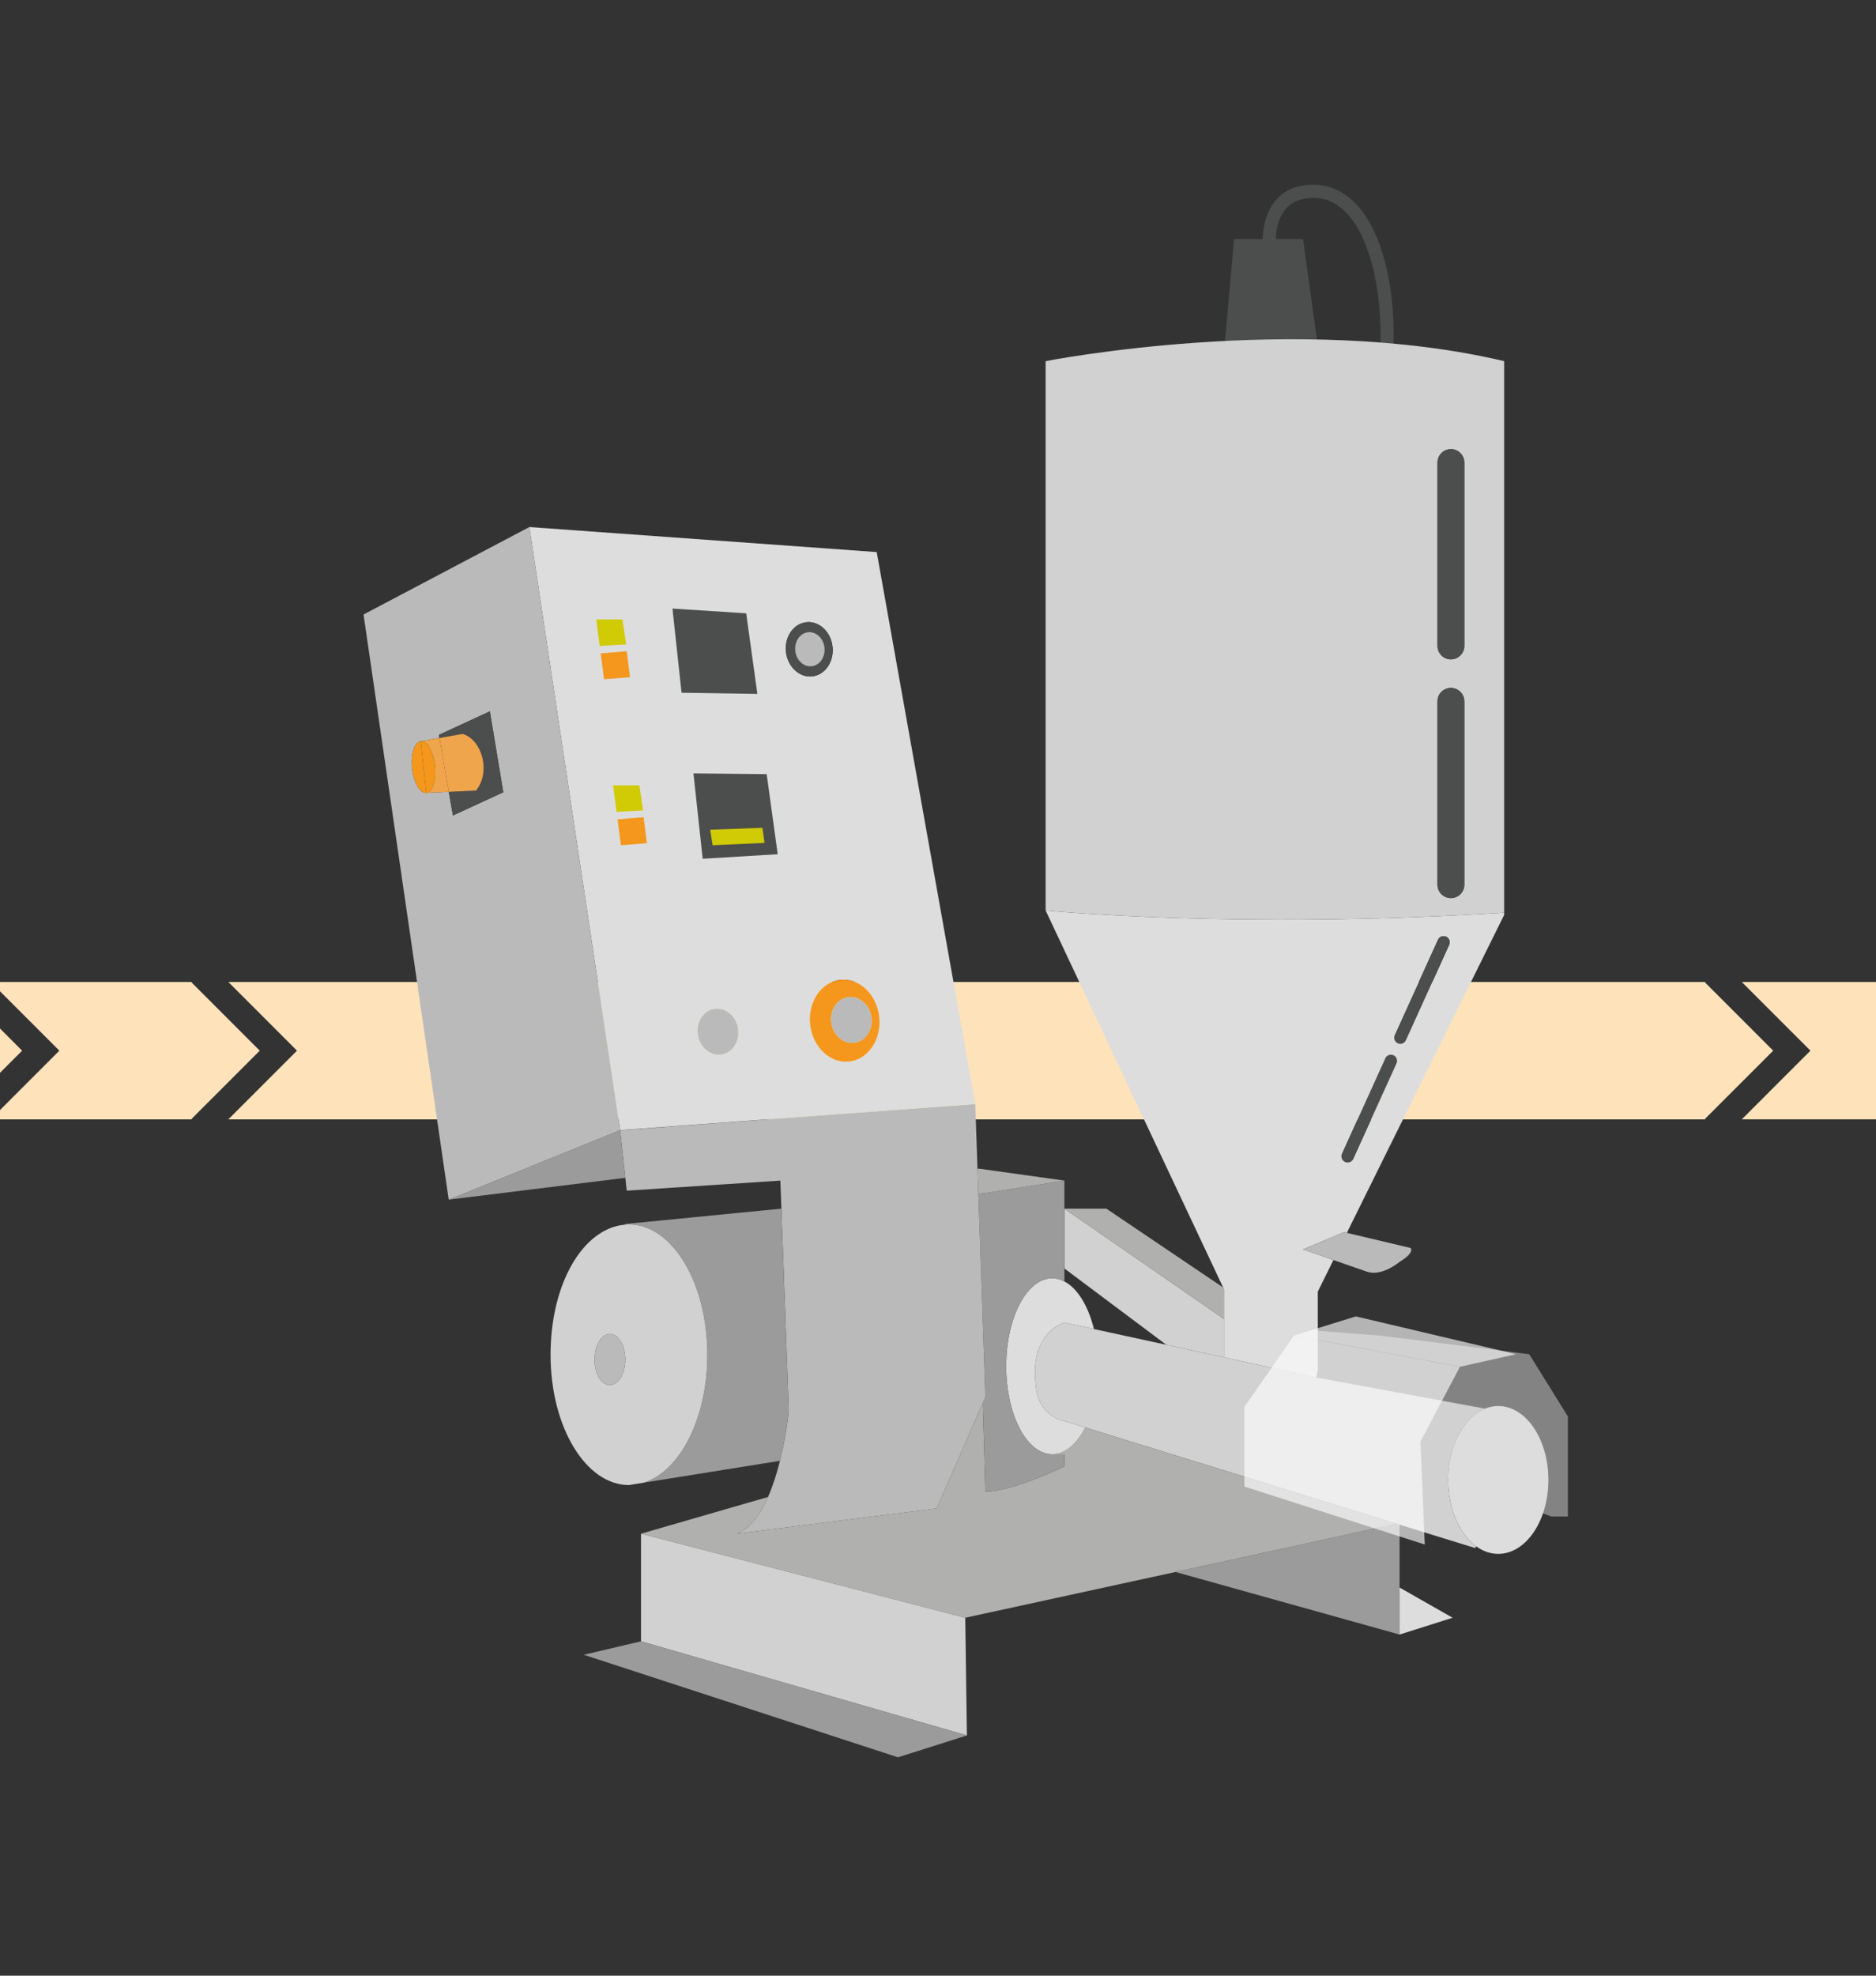 <?xml version="1.0" encoding="UTF-8"?> <svg xmlns="http://www.w3.org/2000/svg" viewBox="0 0 285 300"><rect x="0" y="0" width="285" height="300" fill="#333333" stroke="none"/><defs><style>.cls-1{fill:#ddd;}.cls-2{fill:#fff;}.cls-3{fill:#d1d1d1;}.cls-4{fill:#b0b0af;}.cls-5{fill:#bababa;}.cls-6{fill:#f4971c;}.cls-7{opacity:.63;}.cls-8{fill:#efa54c;}.cls-9{fill:#d1cb05;}.cls-10{opacity:.47;}.cls-11{fill:#4c4d4d;}.cls-12{fill:#fee2ba;}.cls-13{fill:#9c9b9b;}</style></defs><g id="Calque_1"><g><path class="cls-12" d="m259.21,169.71l10.17-10.17-10.17-10.17c-.08-.08-.15-.17-.21-.26H34.69l10.43,10.43-10.43,10.43h224.31c.06-.09.13-.18.21-.26Z"></path><path class="cls-12" d="m295.31,169.71l10.17-10.17-10.17-10.17c-.08-.08-.15-.17-.21-.26h-30.49l10.43,10.43-10.43,10.43h30.49c.06-.09.13-.18.21-.26Z"></path><path class="cls-12" d="m29.29,169.71l10.17-10.17-10.17-10.17c-.08-.08-.15-.17-.21-.26H-1.41l10.43,10.43-10.43,10.43h30.49c.06-.09.13-.18.21-.26Z"></path><path class="cls-12" d="m-27.08,159.54l-10.43,10.43H-7.02c.06-.09.13-.18.21-.26l10.17-10.17-10.17-10.17c-.08-.08-.15-.17-.21-.26h-30.49l10.43,10.43Z"></path></g></g><g id="Calque_2"><path class="cls-11" d="m210.65,54.74s-.04,0-.07,0c-.55-.04-.97-.51-.93-1.06.5-7.64-1.03-17.72-5.6-21.83-1.7-1.52-3.63-2.07-5.9-1.68-5,.87-4.32,7.27-4.29,7.55.06.55-.33,1.04-.88,1.11-.57.07-1.04-.33-1.11-.88-.34-2.96.45-8.8,5.93-9.75,2.88-.5,5.43.23,7.58,2.16,5.09,4.57,6.81,15.07,6.25,23.45-.04.53-.47.93-1,.93Z"></path><polygon class="cls-11" points="186.04 52.51 187.48 36.29 197.95 36.29 200.2 52.51 186.04 52.51"></polygon><g class="cls-10"><polygon class="cls-1" points="238.19 215.08 238.19 230.27 235.64 230.27 189.04 212.65 196.58 201.8 209.61 202.8 232.32 205.63 238.19 215.08"></polygon></g><g><path class="cls-1" d="m227.61,213.5c4.21,0,7.62,5.02,7.62,11.22s-3.41,11.23-7.62,11.23c-1.19,0-2.32-.41-3.33-1.13-2.53-1.82-4.28-5.66-4.28-10.1,0-5.17,2.37-9.52,5.6-10.82.64-.26,1.31-.4,2.01-.4Z"></path><path class="cls-1" d="m185.82,195.5l-26.97-57.25s28.81,2.89,69.66.34v.34l-23.85,48.17-.03.11-.46-.11-6.22,2.62,4.62,1.61-2.37,4.79v12l-.23,1.04-14.02-3.05v-10.33l-.13-.28Zm34.36-52.08c.04-.11.06-.23.06-.34,0-.38-.23-.73-.6-.87-.49-.18-1.03.06-1.21.55l-6.57,14.48c-.18.48.06,1.02.55,1.21.48.18,1.02-.07,1.2-.55l6.57-14.48Zm-8,18c.04-.11.06-.23.06-.34,0-.38-.23-.73-.6-.87-.49-.18-1.03.06-1.21.55l-6.57,14.48c-.18.48.06,1.02.55,1.21.48.18,1.02-.07,1.2-.55l6.57-14.48Z"></path><path class="cls-3" d="m228.51,54.84v83.75c-40.85,2.55-69.66-.34-69.66-.34V54.84s38-7.49,69.66,0Zm-6.05,79.49v-27.83c0-.56-.23-1.08-.6-1.44-.37-.37-.87-.6-1.44-.6-1.13,0-2.04.91-2.04,2.04v27.83c0,1.13.91,2.04,2.04,2.04s2.04-.91,2.04-2.04Zm0-36.25v-27.83c0-.57-.23-1.08-.6-1.45s-.87-.6-1.44-.6c-1.13,0-2.04.92-2.04,2.05v27.83c0,1.12.91,2.04,2.04,2.04s2.04-.92,2.04-2.04Z"></path><path class="cls-3" d="m212.19,231.38l-47.32-14.62-3.17-.98c-4.34-1.02-4.34-5.46-4.34-5.46-1.02-8.01,4.34-9.49,4.34-9.49l4.44.97,11.04,2.4,8.77,1.91,14.02,3.05.23.05,25.4,4.69c-3.23,1.3-5.6,5.65-5.6,10.82,0,4.44,1.75,8.28,4.28,10.1l-.19.24-11.47-3.54h0s-.43-.14-.43-.14Z"></path><path class="cls-11" d="m222.46,106.5v27.83c0,1.13-.91,2.04-2.04,2.04s-2.04-.91-2.04-2.04v-27.83c0-1.13.91-2.04,2.04-2.04.57,0,1.07.23,1.44.6.37.36.6.88.6,1.44Z"></path><path class="cls-11" d="m222.46,70.25v27.83c0,1.12-.91,2.04-2.04,2.04s-2.04-.92-2.04-2.04v-27.83c0-1.13.91-2.05,2.04-2.05.57,0,1.07.23,1.44.6s.6.88.6,1.45Z"></path><polygon class="cls-1" points="220.68 245.65 212.62 248.2 212.62 241.06 220.68 245.65"></polygon><path class="cls-11" d="m220.24,143.08c0,.11-.02.23-.06.34l-6.57,14.48c-.18.48-.72.73-1.2.55-.49-.19-.73-.73-.55-1.21l6.57-14.48c.18-.49.72-.73,1.21-.55.37.14.6.49.6.87Z"></path><path class="cls-5" d="m214.29,189.5s.74.65-1.67,2.11c0,0-2.67,2.28-4.96,1.49l-5.09-1.77-4.62-1.61,6.22-2.62.46.11,9.66,2.29Z"></path><polygon class="cls-13" points="212.62 241.06 212.62 248.2 178.58 238.7 212.19 231.38 212.62 231.51 212.62 231.52 212.62 241.06"></polygon><path class="cls-11" d="m212.24,161.08c0,.11-.02.23-.06.34l-6.57,14.48c-.18.48-.72.73-1.2.55-.49-.19-.73-.73-.55-1.21l6.57-14.48c.18-.49.72-.73,1.21-.55.37.14.6.49.6.87Z"></path><path class="cls-4" d="m178.58,238.7l-31.94,6.95-49.26-12.76,19.3-5.58c-1.16,2.64-2.71,4.84-4.77,5.58l30.38-3.83,7.02-16.04.39,13.48c4.08,0,12-3.83,12-3.83v-1.85h-1.76c1.93-.05,3.68-1.6,4.93-4.06l47.32,14.62-33.61,7.32Z"></path><polygon class="cls-3" points="185.95 200.28 185.95 206.11 177.18 204.2 161.7 192.61 161.7 183.53 185.95 200.28"></polygon><polygon class="cls-4" points="185.95 195.78 185.95 200.28 161.7 183.53 168.08 183.53 185.82 195.5 185.95 195.78"></polygon><path class="cls-1" d="m166.16,201.69l-.02.11-4.44-.97s-5.36,1.48-4.34,9.49c0,0,0,4.44,4.34,5.46l3.17.98c-1.25,2.46-3,4.01-4.93,4.06h-.09c-3.86,0-6.99-5.98-6.99-13.36s3.13-13.36,6.99-13.36c.64,0,1.25.16,1.84.48,1.97,1.01,3.6,3.65,4.47,7.11Z"></path><path class="cls-13" d="m161.7,220.82v1.85s-7.92,3.83-12,3.83l-.39-13.48.39-.9-1.07-30.87.68-.02,12.39-1.96v15.3h-.01c-.59-.31-1.2-.47-1.84-.47-3.86,0-6.99,5.98-6.99,13.36s3.13,13.36,6.99,13.36h1.85Z"></path><polygon class="cls-4" points="161.7 179.27 149.31 181.23 148.63 181.25 148.5 177.47 148.75 177.46 161.7 179.27"></polygon><path class="cls-5" d="m148.63,181.25l1.07,30.87-.39.9-7.02,16.04-30.38,3.83c2.06-.74,3.61-2.94,4.77-5.58.76-1.74,1.36-3.66,1.81-5.49,1.01-4.02,1.34-7.57,1.34-7.57l-1.12-30.72-.16-4.26-23.34,1.53-.21-1.95-.79-7.22,53.95-3.98.34,9.82.13,3.78Z"></path><path class="cls-1" d="m133.19,83.83l14.97,83.82-53.95,3.96-13.79-91.58,52.77,3.8Zm-4.2,77.36c2.89-.31,4.95-3.34,4.58-6.76-.36-3.42-3.01-5.95-5.9-5.64-2.9.31-4.96,3.33-4.59,6.76.36,3.42,3.01,5.95,5.91,5.64Zm-5.61-58.48c1.96-.21,3.35-2.22,3.1-4.49-.24-2.28-2.02-3.95-3.97-3.74-1.96.21-3.35,2.22-3.11,4.49.25,2.27,2.03,3.94,3.98,3.74Zm-13.76,57.4c1.67-.26,2.79-2.02,2.49-3.93s-1.9-3.24-3.58-2.97c-1.68.26-2.8,2.02-2.5,3.93.31,1.9,1.91,3.23,3.59,2.97Z"></path><polygon class="cls-13" points="68.17 182.16 94.21 171.61 148.16 167.65 94.21 171.63 95 178.85 68.17 182.16"></polygon><polygon class="cls-3" points="146.64 245.65 146.89 263.52 97.38 249.23 97.38 232.89 146.64 245.65"></polygon><polygon class="cls-13" points="146.89 263.52 136.42 266.84 88.68 251.27 97.38 249.23 146.89 263.52"></polygon><path class="cls-6" d="m133.57,154.43c.37,3.42-1.69,6.45-4.58,6.76-2.9.31-5.55-2.22-5.91-5.64-.37-3.43,1.69-6.45,4.59-6.76,2.89-.31,5.54,2.22,5.9,5.64Zm-3.69,3.9c1.68-.26,2.8-2.02,2.5-3.93-.3-1.9-1.91-3.24-3.59-2.97-1.67.26-2.79,2.02-2.49,3.93s1.9,3.24,3.58,2.97Z"></path><path class="cls-5" d="m132.38,154.4c.3,1.91-.82,3.67-2.5,3.93-1.68.27-3.28-1.06-3.58-2.97s.82-3.67,2.49-3.93c1.68-.27,3.29,1.07,3.59,2.97Z"></path><path class="cls-11" d="m126.48,98.22c.25,2.27-1.14,4.28-3.1,4.49-1.95.2-3.73-1.47-3.98-3.74-.24-2.27,1.15-4.28,3.11-4.49,1.95-.21,3.73,1.46,3.97,3.74Zm-3.17,2.95c1.23-.13,2.1-1.4,1.95-2.82-.16-1.43-1.27-2.48-2.5-2.35s-2.1,1.39-1.95,2.82,1.27,2.48,2.5,2.35Z"></path><path class="cls-5" d="m125.26,98.35c.15,1.42-.72,2.69-1.95,2.82s-2.35-.92-2.5-2.35.72-2.69,1.95-2.82,2.34.92,2.5,2.35Z"></path><path class="cls-13" d="m118.71,183.53l1.12,30.72s-.33,3.55-1.34,7.57l-20.66,3.31c5.49-1.76,9.63-9.79,9.63-19.41,0-10.93-5.33-19.79-11.91-19.79-.21,0-.41.01-.61.03v-.1s23.77-2.33,23.77-2.33Z"></path><path class="cls-5" d="m112.11,156.18c.3,1.91-.82,3.67-2.49,3.93-1.68.26-3.28-1.07-3.59-2.97-.3-1.91.82-3.67,2.5-3.93,1.68-.27,3.28,1.06,3.58,2.97Z"></path><path class="cls-3" d="m95.55,185.93c6.58,0,11.91,8.86,11.91,19.79,0,9.62-4.14,17.65-9.63,19.41l-2.28.37c-6.58,0-11.91-8.86-11.91-19.78s5-19.23,11.3-19.76c.2-.02.4-.03.61-.03Zm-.55,20.51c0-2.15-1.05-3.89-2.34-3.89s-2.34,1.74-2.34,3.89,1.04,3.88,2.34,3.88,2.34-1.74,2.34-3.88Z"></path><path class="cls-5" d="m92.66,202.55c1.29,0,2.34,1.74,2.34,3.89s-1.05,3.88-2.34,3.88-2.34-1.74-2.34-3.88,1.04-3.89,2.34-3.89Z"></path><path class="cls-5" d="m80.42,80.03l13.79,91.58-26.04,10.55-12.94-88.85,25.19-13.28Zm-3.96,40.27l-2.04-12.29-7.74,3.58.08.47-2.83.5c-.96.1-1.55,1.94-1.32,4.11.23,2.16,1.19,3.83,2.15,3.73l3.42-.16.63,3.59,7.65-3.53Z"></path><path class="cls-11" d="m74.42,108.01l2.04,12.29-7.65,3.53-.63-3.59,4.15-.2c2.31-2.9.85-7.75-2.04-8.6l-3.53.62-.08-.47,7.74-3.58Z"></path><path class="cls-8" d="m70.29,111.44c2.89.85,4.35,5.7,2.04,8.6l-4.15.2-1.42-8.18,3.53-.62Z"></path><path class="cls-8" d="m66.76,112.06l1.42,8.18-3.42.16c.96-.1,1.55-1.94,1.32-4.1-.23-2.17-1.19-3.84-2.15-3.74l2.83-.5Z"></path><path class="cls-6" d="m66.08,116.3c.23,2.16-.36,4-1.32,4.1l-.83-7.84c.96-.1,1.92,1.57,2.15,3.74Z"></path><path class="cls-6" d="m63.93,112.56l.83,7.84c-.96.1-1.92-1.57-2.15-3.73-.23-2.17.36-4.01,1.32-4.11Z"></path></g><polygon class="cls-6" points="98.28 128.04 94.33 128.35 93.82 124.42 97.77 124.09 98.28 128.04"></polygon><polygon class="cls-9" points="97.7 123.06 93.66 123.28 93.14 119.25 97.13 119.25 97.7 123.06"></polygon><g class="cls-7"><g><polygon class="cls-2" points="230.32 205.63 221.79 207.54 196.58 202.8 205.98 199.89 230.32 205.63"></polygon><polygon class="cls-2" points="221.79 207.54 215.79 218.91 216.45 234.53 189.04 225.73 189.04 213.65 196.58 202.8 221.79 207.54"></polygon></g></g><polygon class="cls-11" points="118.15 129.71 106.75 130.4 105.35 117.44 116.47 117.55 118.15 129.71"></polygon><polygon class="cls-11" points="115.06 105.37 103.54 105.19 102.16 92.41 113.36 93.13 115.06 105.37"></polygon><polygon class="cls-6" points="95.71 102.83 91.77 103.14 91.26 99.21 95.21 98.89 95.71 102.83"></polygon><polygon class="cls-9" points="95.13 97.85 91.1 98.08 90.58 94.05 94.56 94.05 95.13 97.85"></polygon><polygon class="cls-9" points="116.15 127.99 108.26 128.35 107.89 125.99 115.82 125.7 116.15 127.99"></polygon></g></svg> 